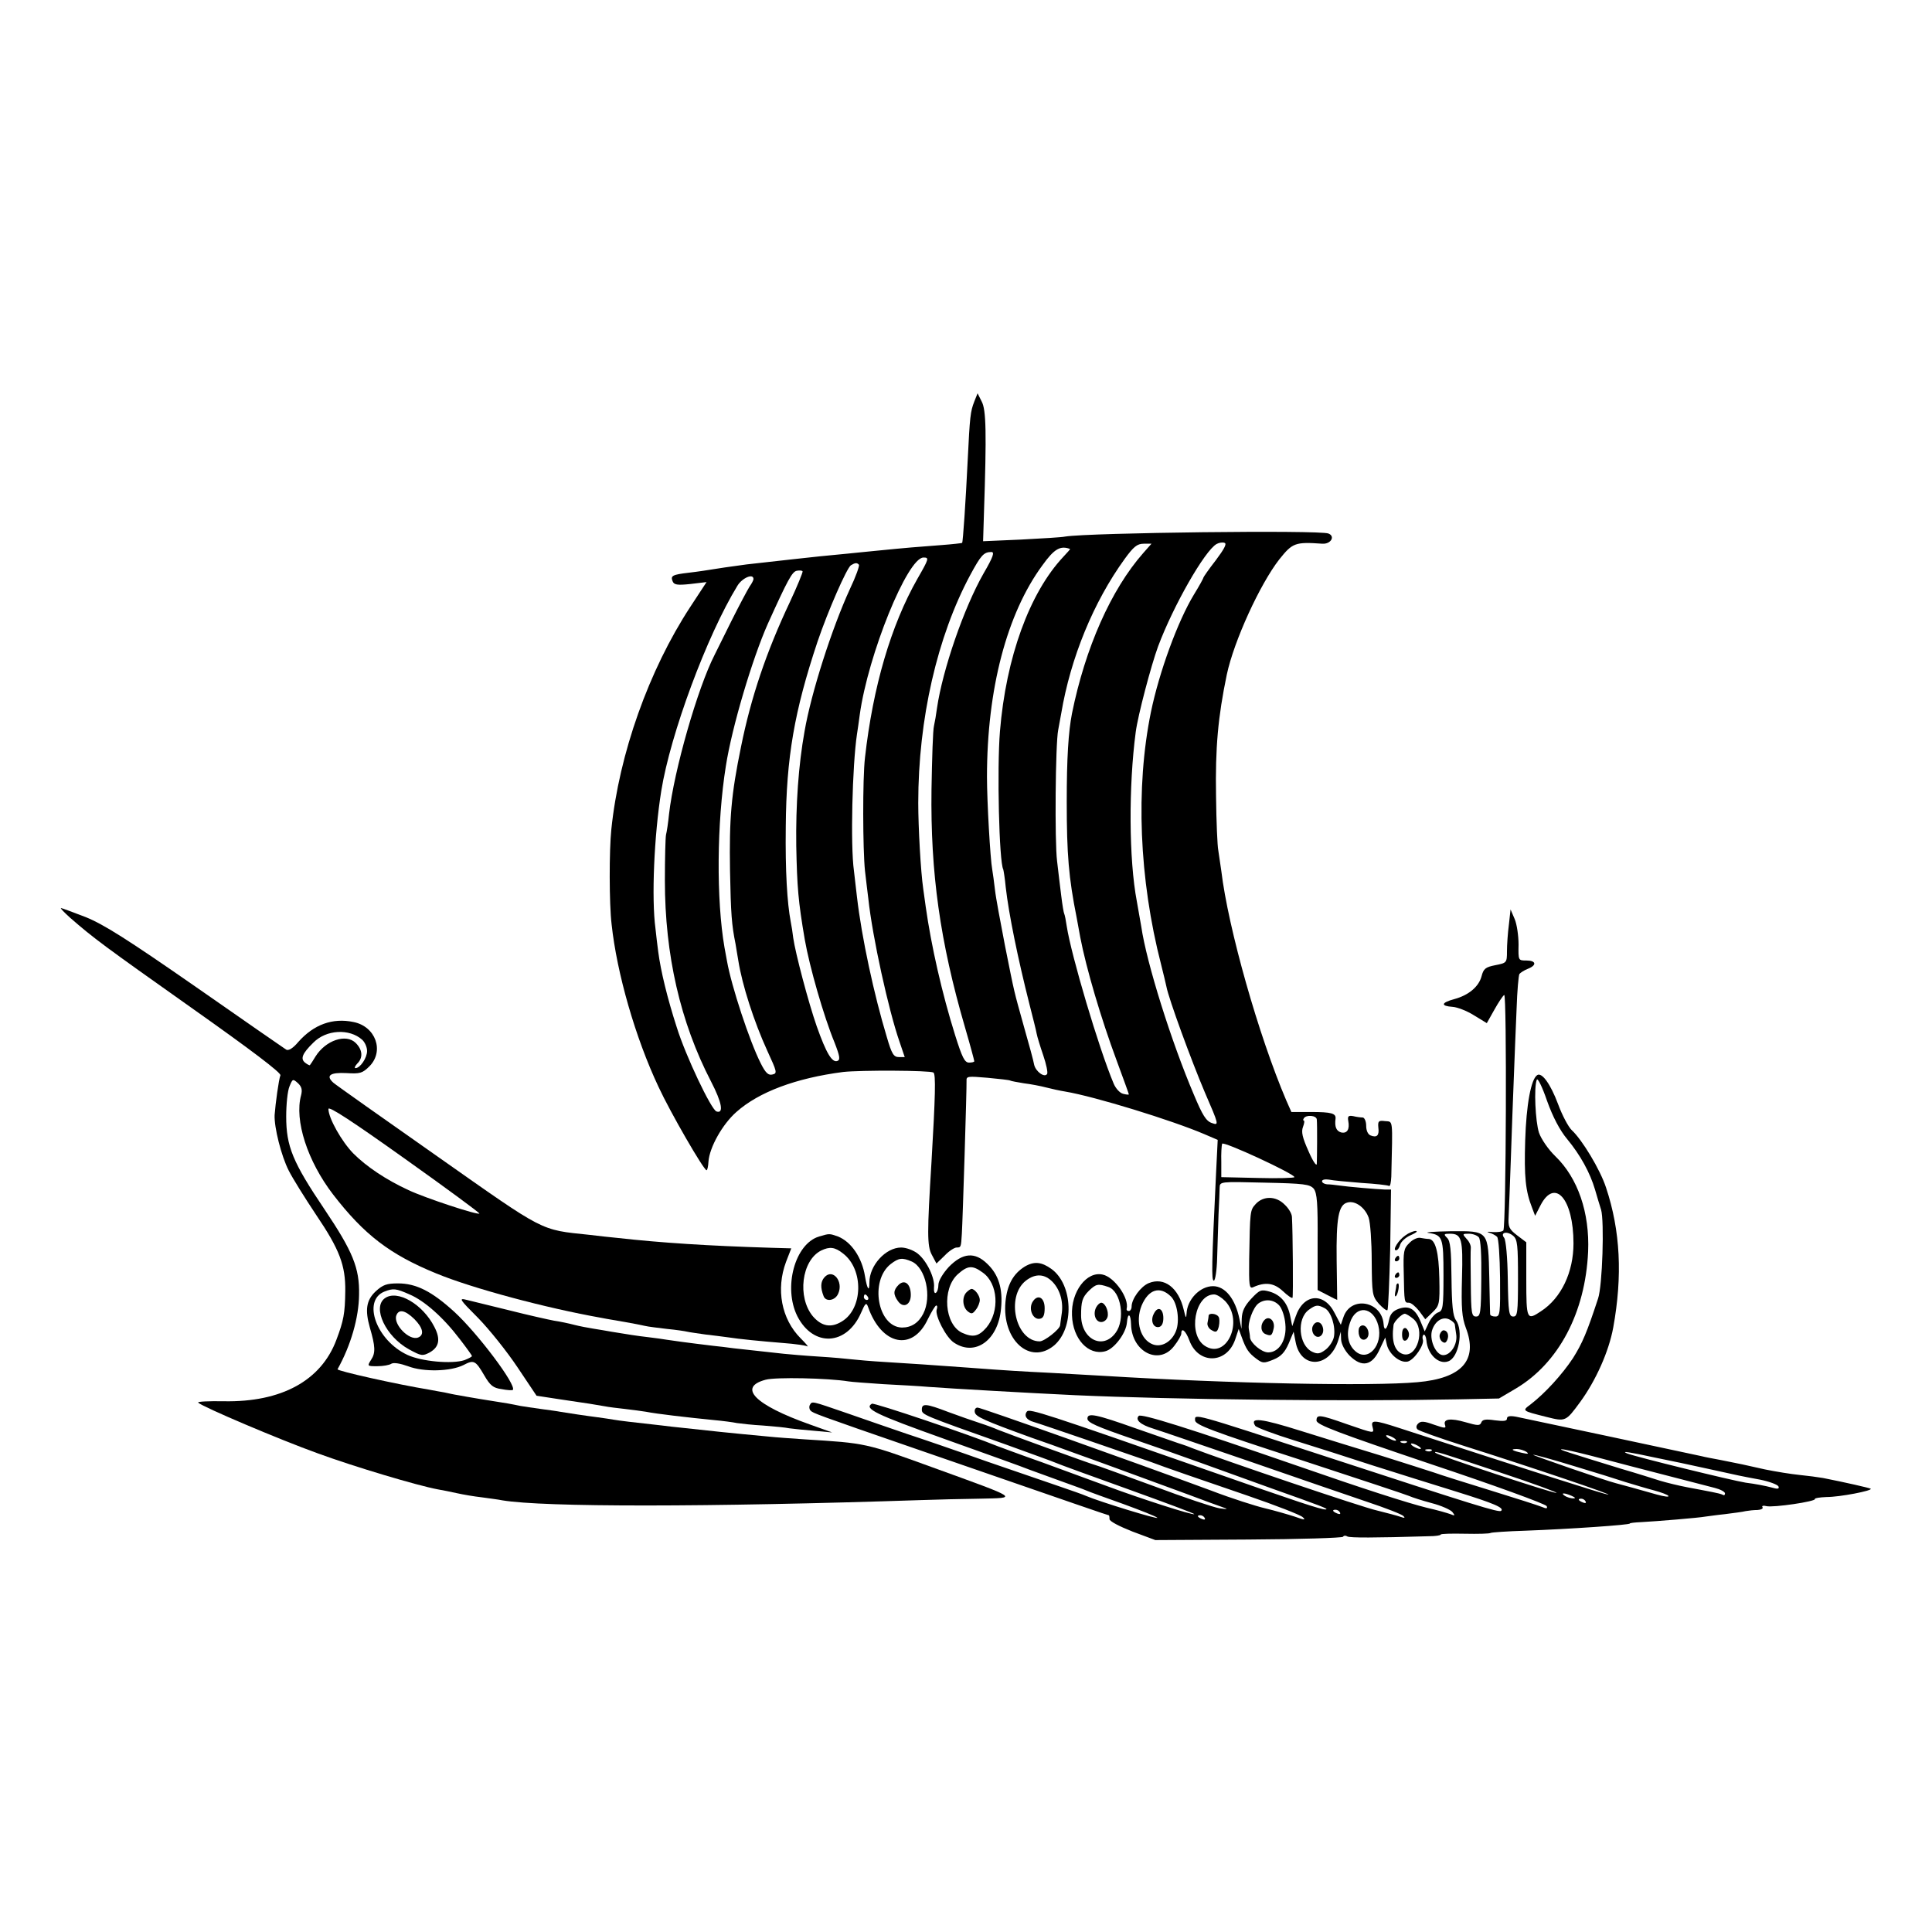 <?xml version="1.0" standalone="no"?>
<!DOCTYPE svg PUBLIC "-//W3C//DTD SVG 20010904//EN"
 "http://www.w3.org/TR/2001/REC-SVG-20010904/DTD/svg10.dtd">
<svg version="1.0" xmlns="http://www.w3.org/2000/svg"
 width="700pt" height="700pt" viewBox="0 0 700 700"
 preserveAspectRatio="xMidYMid meet">
<g transform="translate(0,700) scale(0.1,-0.1)"
fill="#000000" stroke="none">
<path d="M3530 5545 c-14 -36 -16 -52 -24 -215 -7 -145 -17 -294 -20 -297 -1
-1 -35 -5 -76 -8 -81 -6 -130 -10 -230 -20 -36 -4 -85 -8 -110 -11 -56 -5
-143 -14 -195 -20 -61 -7 -115 -13 -170 -19 -27 -4 -75 -10 -105 -15 -30 -5
-77 -12 -104 -15 -60 -7 -67 -11 -59 -31 5 -13 17 -15 64 -10 l59 7 -59 -90
c-150 -229 -258 -533 -286 -806 -8 -75 -8 -270 1 -344 19 -177 86 -411 170
-589 43 -93 164 -302 174 -302 3 0 6 14 7 32 4 51 50 134 101 179 82 73 217
123 387 145 63 7 313 6 327 -2 9 -6 7 -84 -7 -324 -16 -258 -16 -304 1 -336
l17 -32 30 29 c15 16 35 29 43 29 16 0 16 1 19 50 3 47 18 530 17 554 -1 17 5
17 76 11 42 -4 79 -8 82 -10 3 -2 26 -6 50 -10 25 -3 61 -10 80 -15 19 -5 51
-12 70 -15 107 -18 386 -104 503 -154 l49 -21 -6 -122 c-16 -334 -17 -388 -8
-388 5 0 11 37 12 83 1 45 4 116 5 157 2 41 4 85 4 97 1 22 1 22 163 18 144
-3 164 -6 178 -22 12 -16 15 -52 14 -193 l0 -174 35 -18 c19 -10 35 -18 36
-18 0 0 -1 64 -2 142 -2 156 7 203 39 211 28 8 64 -18 77 -55 6 -17 11 -88 11
-157 1 -120 2 -127 26 -155 14 -15 28 -26 31 -23 3 4 7 103 10 222 l3 215 -22
0 c-29 1 -135 10 -168 15 -14 2 -33 4 -42 4 -10 1 -18 6 -18 11 0 6 11 8 25 6
14 -3 67 -8 118 -12 50 -3 95 -8 100 -11 4 -2 7 13 8 34 5 215 7 198 -23 201
-23 3 -26 0 -24 -23 4 -29 -5 -38 -28 -29 -10 4 -16 18 -16 35 0 16 -6 29 -12
30 -7 0 -23 2 -35 5 -17 3 -21 0 -18 -17 6 -31 -4 -47 -26 -42 -17 5 -24 20
-20 50 2 19 -15 24 -89 24 l-71 0 -19 43 c-99 232 -210 622 -235 831 -4 28 -9
61 -11 75 -3 14 -7 102 -8 196 -3 175 7 286 39 440 26 122 120 327 190 417 48
60 57 64 156 57 31 -2 48 27 22 37 -33 13 -865 3 -953 -11 -14 -3 -86 -7 -161
-11 l-137 -6 3 98 c10 298 8 378 -8 408 l-15 30 -12 -30z m875 -575 c-25 -32
-45 -61 -45 -63 0 -3 -15 -30 -34 -61 -59 -97 -126 -281 -156 -426 -56 -274
-43 -605 37 -915 8 -33 17 -68 19 -79 8 -44 91 -270 139 -383 52 -120 52 -121
26 -112 -21 7 -34 28 -65 102 -82 192 -172 479 -191 610 -4 23 -11 64 -16 91
-29 152 -30 418 -4 614 8 61 56 242 81 310 55 147 169 347 212 371 9 5 22 7
29 4 9 -3 -2 -23 -32 -63z m-263 26 c-117 -133 -210 -344 -258 -581 -13 -67
-19 -161 -19 -320 0 -190 7 -275 36 -420 5 -27 11 -59 13 -71 21 -110 75 -294
132 -447 24 -65 44 -120 44 -122 0 -2 -10 -1 -21 2 -12 3 -27 20 -34 37 -54
128 -154 466 -170 570 -3 21 -7 41 -9 45 -2 3 -7 33 -11 66 -4 33 -11 89 -15
125 -9 70 -6 425 4 475 3 17 8 44 11 60 34 202 117 404 230 560 32 44 45 55
69 55 l28 0 -30 -34z m-265 15 c1 -1 -10 -13 -24 -28 -123 -131 -208 -365
-230 -633 -11 -135 -3 -474 12 -500 1 -3 6 -32 9 -65 11 -97 44 -258 86 -424
12 -47 24 -94 26 -106 2 -11 13 -47 24 -79 11 -32 17 -62 14 -67 -9 -15 -41 8
-47 33 -2 13 -19 75 -37 138 -38 137 -32 110 -69 295 -16 83 -33 173 -36 201
-3 28 -8 61 -10 74 -7 37 -19 246 -19 335 0 318 72 592 201 767 43 60 65 72
100 59z m-313 -88 c-72 -126 -149 -351 -169 -488 -3 -23 -8 -52 -11 -65 -4
-14 -7 -117 -9 -230 -4 -303 31 -552 121 -861 19 -65 34 -121 34 -124 0 -3 -9
-5 -19 -5 -16 0 -25 19 -50 98 -48 153 -87 325 -107 467 -3 22 -7 51 -9 65 -9
61 -18 223 -18 311 0 304 69 603 188 825 39 72 49 84 77 84 12 0 7 -17 -28
-77z m-240 -20 c-96 -169 -161 -391 -190 -648 -9 -77 -8 -333 0 -410 4 -33 9
-78 12 -100 15 -141 74 -407 113 -519 l19 -56 -21 0 c-19 0 -26 11 -44 73 -46
152 -91 360 -108 507 -3 30 -9 73 -11 95 -13 92 -6 381 11 495 2 14 7 45 10
70 30 218 173 570 231 570 21 0 20 -4 -22 -77z m-212 51 c3 -3 -11 -43 -33
-89 -65 -142 -140 -375 -164 -515 -22 -122 -32 -266 -30 -415 3 -149 7 -200
31 -340 17 -97 68 -276 108 -373 19 -49 21 -62 10 -66 -19 -7 -40 27 -75 126
-30 86 -77 264 -85 320 -2 18 -6 44 -9 58 -13 69 -20 183 -18 345 2 251 31
418 115 670 38 112 106 267 121 277 15 9 22 10 29 2z m-250 -135 c-86 -182
-141 -346 -177 -524 -36 -175 -43 -260 -40 -450 3 -157 6 -196 20 -265 2 -14
7 -41 10 -60 14 -89 57 -222 105 -327 35 -76 37 -82 19 -86 -15 -4 -25 5 -43
41 -40 79 -106 279 -122 370 -2 12 -6 34 -9 49 -30 173 -28 452 5 658 22 141
96 389 152 515 72 159 88 189 105 192 10 2 19 1 21 -2 1 -4 -19 -53 -46 -111z
m-132 83 c0 -4 -6 -16 -14 -27 -7 -11 -37 -67 -66 -125 -29 -58 -56 -113 -61
-123 -61 -119 -147 -418 -165 -577 -3 -30 -8 -64 -11 -75 -2 -11 -4 -85 -4
-165 0 -270 56 -514 167 -728 40 -77 47 -118 20 -109 -19 6 -112 202 -144 305
-34 105 -58 204 -67 273 -3 24 -8 62 -10 84 -15 110 -5 338 21 500 33 205 165
562 276 743 17 28 58 46 58 24z m2041 -1958 c2 -20 1 -141 0 -161 -1 -10 -15
11 -30 46 -22 49 -27 70 -20 88 5 13 6 23 3 23 -3 0 -3 4 0 8 8 14 46 11 47
-4z m-81 -209 c0 -3 -60 -5 -132 -3 l-133 3 0 55 c-1 30 1 60 3 66 3 11 262
-109 262 -121z"/>
<path d="M255 3674 c85 -74 120 -100 438 -325 218 -154 326 -236 323 -245 -6
-15 -18 -103 -21 -144 -2 -44 24 -148 51 -201 14 -28 59 -100 99 -160 86 -127
107 -184 106 -277 -1 -81 -6 -107 -32 -176 -55 -148 -199 -227 -408 -223 -55
1 -97 -1 -93 -5 15 -15 295 -134 434 -184 134 -49 359 -116 433 -130 17 -3 48
-9 70 -14 22 -5 63 -12 90 -15 28 -4 61 -8 75 -11 150 -25 739 -25 1520 1 52
2 147 4 210 5 140 3 147 -2 -170 113 -245 89 -241 88 -465 102 -44 3 -102 7
-130 10 -141 13 -224 22 -305 31 -30 3 -66 7 -80 9 -110 12 -158 18 -175 21
-11 2 -38 6 -60 9 -40 5 -106 15 -136 20 -9 2 -40 6 -69 10 -29 4 -62 9 -74
11 -12 3 -32 6 -46 9 -47 7 -155 25 -180 30 -14 2 -36 7 -50 10 -14 2 -38 7
-55 10 -116 19 -335 68 -332 74 48 86 77 186 78 270 2 97 -23 157 -125 309
-116 172 -139 229 -139 337 0 44 5 93 12 109 11 27 12 28 30 12 14 -13 17 -24
12 -44 -25 -91 23 -239 116 -360 112 -145 205 -217 374 -286 131 -54 396 -125
599 -161 19 -4 58 -10 85 -15 28 -5 60 -11 72 -14 12 -3 48 -7 80 -11 32 -3
65 -8 73 -10 8 -2 38 -6 65 -10 28 -3 64 -8 80 -10 46 -7 118 -14 203 -21 42
-3 82 -9 87 -12 6 -3 -5 10 -24 29 -70 70 -90 178 -53 277 l19 49 -71 2 c-230
7 -400 18 -561 36 -22 2 -67 7 -100 11 -180 19 -156 7 -550 284 -198 139 -368
259 -377 267 -29 26 -12 38 47 35 49 -3 58 -1 84 25 54 55 22 144 -58 160 -76
16 -144 -9 -200 -72 -19 -23 -36 -33 -44 -28 -6 4 -154 106 -327 227 -249 173
-333 226 -399 253 -47 18 -87 33 -90 33 -3 -1 12 -16 34 -36z m1057 -441 c10
-9 18 -27 18 -41 0 -25 -25 -62 -42 -62 -5 0 -2 7 6 16 22 21 20 50 -5 75 -35
35 -109 10 -146 -49 -9 -15 -18 -29 -20 -31 -1 -2 -9 2 -18 9 -17 14 -10 33
30 72 47 48 131 52 177 11z m425 -630 c-7 -6 -195 56 -257 85 -82 38 -152 85
-200 133 -42 43 -90 128 -90 161 0 12 87 -45 275 -179 152 -108 274 -198 272
-200z"/>
<path d="M5467 3650 c-4 -30 -7 -74 -7 -97 0 -41 -1 -42 -42 -50 -36 -7 -43
-13 -50 -40 -10 -38 -47 -69 -99 -83 -48 -13 -50 -25 -6 -28 17 -1 53 -15 78
-31 l46 -28 27 48 c15 27 31 51 36 54 10 6 7 -836 -3 -853 -4 -5 -21 -7 -39
-6 -18 2 -24 1 -13 -2 11 -3 24 -10 29 -15 6 -5 10 -72 11 -149 1 -129 0 -140
-17 -140 -10 0 -18 3 -19 8 0 4 -2 63 -3 132 -4 173 -1 170 -141 169 -60 -1
-96 -4 -80 -6 52 -8 55 -15 55 -154 0 -116 -2 -128 -19 -134 -10 -3 -26 -20
-34 -37 l-15 -32 -15 36 c-19 46 -42 59 -79 46 -20 -7 -31 -19 -35 -39 -7 -36
-18 -45 -20 -16 -7 83 -118 103 -145 26 l-10 -29 -22 42 c-39 78 -114 71 -142
-13 l-12 -34 -7 35 c-9 48 -34 78 -74 90 -32 9 -37 7 -68 -26 -24 -26 -33 -45
-34 -72 l-1 -37 -7 35 c-15 74 -52 120 -96 120 -47 0 -94 -48 -96 -100 -1 -19
-3 -15 -10 14 -19 81 -71 120 -127 97 -29 -12 -62 -57 -62 -85 0 -9 -5 -16
-10 -16 -6 0 -9 3 -8 8 10 38 -44 115 -87 124 -58 13 -115 -62 -111 -148 3
-85 59 -146 120 -130 33 8 76 66 79 104 3 38 14 33 15 -7 3 -100 102 -149 156
-78 15 19 26 39 26 45 0 24 16 11 29 -24 32 -88 135 -87 166 2 l13 39 11 -30
c16 -44 25 -57 53 -78 23 -17 27 -17 62 -3 27 11 41 26 55 58 l18 43 7 -36
c18 -101 124 -96 155 6 l9 30 1 -28 c1 -17 13 -40 30 -58 46 -46 84 -37 111
25 l19 40 6 -27 c9 -35 49 -67 76 -60 24 7 61 62 54 80 -2 7 -1 14 3 17 4 2 9
-7 10 -20 4 -51 45 -90 80 -76 37 14 55 110 27 149 -11 15 -15 54 -16 152 -1
102 -4 135 -16 146 -13 13 -12 15 10 15 43 0 48 -18 44 -161 -3 -110 0 -142
14 -180 45 -117 -14 -183 -176 -197 -165 -15 -678 -5 -1135 23 -52 3 -140 8
-195 11 -101 5 -154 8 -300 19 -137 10 -197 14 -295 20 -52 3 -108 8 -125 10
-16 2 -70 7 -120 10 -49 3 -105 8 -125 10 -65 7 -145 16 -182 20 -21 3 -55 7
-75 9 -92 11 -149 19 -168 22 -11 2 -40 6 -65 9 -44 5 -74 10 -135 20 -16 3
-46 8 -65 11 -19 3 -51 9 -70 14 -19 5 -52 12 -73 15 -21 4 -93 20 -160 37
-67 16 -137 34 -155 38 -31 8 -29 4 41 -66 40 -41 104 -121 142 -178 l69 -103
85 -13 c102 -15 128 -19 161 -25 14 -3 48 -7 75 -10 28 -3 61 -8 75 -10 40 -8
154 -21 245 -30 33 -3 71 -8 85 -11 14 -2 57 -7 95 -9 39 -3 81 -7 95 -10 14
-2 54 -6 90 -9 l65 -6 -81 29 c-200 71 -262 135 -160 162 36 10 226 6 300 -6
11 -2 68 -6 126 -10 58 -3 132 -7 165 -10 80 -6 361 -22 530 -30 355 -16 989
-23 1388 -15 l148 3 61 36 c155 92 252 275 262 496 6 141 -37 267 -119 346
-25 24 -51 62 -59 85 -13 40 -19 164 -8 192 3 8 20 -26 37 -76 21 -59 47 -108
73 -139 48 -58 83 -122 101 -183 7 -25 17 -57 22 -73 12 -41 5 -276 -11 -322
-40 -122 -57 -162 -91 -216 -39 -59 -101 -127 -153 -167 -32 -24 -33 -23 58
-46 68 -17 69 -17 121 54 57 78 104 183 120 270 34 187 26 351 -26 507 -21 65
-87 174 -124 208 -12 11 -35 54 -50 95 -27 72 -58 115 -75 105 -23 -14 -40
-108 -44 -237 -4 -132 1 -183 25 -244 l11 -29 19 37 c52 102 120 25 120 -137
0 -104 -44 -198 -118 -246 -51 -34 -53 -31 -53 115 l0 135 -33 25 c-30 23 -33
31 -31 68 1 24 5 117 8 208 3 91 8 226 11 300 3 74 7 186 10 248 2 62 7 117
10 123 4 5 18 14 31 19 33 13 30 30 -6 30 -29 0 -29 0 -28 58 0 31 -6 73 -14
92 l-15 35 -6 -55z m33 -1282 c0 -125 -2 -138 -17 -138 -16 0 -18 14 -20 136
-1 79 -7 141 -13 149 -16 20 11 26 33 7 15 -13 17 -34 17 -154z m-142 149 c7
-8 10 -65 9 -150 -1 -125 -3 -137 -19 -137 -16 0 -18 11 -19 118 -1 64 -1 123
0 130 1 8 -5 23 -15 33 -16 18 -16 19 8 19 14 0 30 -6 36 -13z m-1342 -180
c46 -16 62 -118 26 -166 -46 -63 -124 -24 -125 62 0 51 4 66 28 90 26 25 33
27 71 14z m227 -35 c23 -23 32 -88 18 -124 -15 -39 -52 -61 -84 -49 -45 17
-64 82 -41 140 25 60 67 73 107 33z m196 -16 c69 -73 5 -214 -74 -162 -62 41
-36 186 34 186 10 0 27 -11 40 -24z m196 -16 c10 -11 20 -41 22 -67 6 -57 -22
-103 -62 -103 -24 0 -64 34 -66 54 0 6 -2 19 -4 29 -5 25 15 79 34 94 24 18
56 15 76 -7z m165 -10 c23 -12 40 -67 33 -104 -3 -15 -16 -35 -30 -46 -20 -15
-29 -17 -48 -8 -50 23 -58 121 -12 153 25 18 32 18 57 5z m194 -63 c18 -71
-38 -134 -84 -92 -26 23 -33 61 -19 102 21 66 85 60 103 -10z m126 25 c46 -37
15 -144 -37 -128 -30 10 -42 46 -34 105 1 12 30 41 41 41 4 0 18 -8 30 -18z
m151 -20 c0 -4 3 -20 5 -36 6 -35 -19 -76 -47 -76 -27 0 -53 59 -39 94 12 32
39 47 62 35 10 -5 18 -13 19 -17z"/>
<path d="M3972 2264 c-13 -24 -3 -54 18 -54 10 0 20 8 23 19 5 20 -9 51 -23
51 -5 0 -13 -7 -18 -16z"/>
<path d="M4181 2241 c-14 -25 -3 -53 18 -49 10 2 16 13 16 32 0 35 -20 45 -34
17z"/>
<path d="M4379 2233 c0 -5 -2 -16 -4 -26 -2 -9 5 -22 16 -27 15 -9 20 -6 25
14 3 14 3 30 -1 35 -7 12 -35 15 -36 4z"/>
<path d="M4582 2218 c-17 -17 -15 -45 4 -52 20 -8 23 -5 29 22 5 27 -17 46
-33 30z"/>
<path d="M4756 2194 c-4 -9 -1 -23 5 -30 16 -19 39 0 32 26 -6 24 -28 26 -37
4z"/>
<path d="M4925 2190 c-3 -5 -4 -19 0 -30 8 -25 37 -14 33 13 -3 23 -23 33 -33
17z"/>
<path d="M5080 2165 c0 -17 5 -25 13 -22 6 2 12 12 12 22 0 10 -6 20 -12 23
-8 2 -13 -6 -13 -23z"/>
<path d="M5217 2166 c-3 -8 0 -19 7 -26 10 -8 15 -6 20 6 7 17 0 34 -14 34 -4
0 -10 -6 -13 -14z"/>
<path d="M4550 2638 c-21 -23 -21 -24 -24 -201 -1 -93 0 -107 14 -101 44 20
76 16 108 -14 18 -17 33 -27 35 -24 3 6 1 241 -2 292 0 12 -12 32 -26 45 -31
32 -77 33 -105 3z"/>
<path d="M5092 2524 c-25 -17 -48 -54 -34 -54 6 0 12 9 15 20 3 11 20 27 39
35 18 8 26 14 18 15 -9 0 -26 -7 -38 -16z"/>
<path d="M2968 2520 c-88 -26 -131 -185 -79 -289 58 -113 179 -107 231 13 15
35 19 38 25 21 49 -140 162 -163 217 -44 13 26 26 48 30 49 4 0 5 -6 2 -14 -8
-21 34 -103 63 -121 77 -51 160 10 170 124 7 72 -9 123 -50 162 -45 44 -89 40
-139 -11 -22 -24 -38 -51 -38 -65 0 -13 -4 -26 -9 -29 -5 -4 -8 5 -7 19 4 34
-26 97 -59 123 -15 12 -42 22 -60 22 -56 0 -115 -65 -115 -126 0 -37 -8 -26
-16 22 -11 68 -50 125 -98 144 -31 11 -31 11 -68 0z m87 -62 c75 -58 72 -200
-5 -246 -39 -24 -73 -18 -105 19 -57 69 -41 202 30 238 31 15 50 13 80 -11z
m249 -29 c50 -23 73 -127 41 -189 -17 -33 -43 -50 -77 -50 -88 2 -118 169 -41
230 30 23 42 24 77 9z m257 -40 c55 -39 62 -140 13 -199 -28 -32 -48 -37 -88
-19 -64 30 -74 159 -16 212 36 32 53 34 91 6z m-416 -89 c3 -5 1 -10 -4 -10
-6 0 -11 5 -11 10 0 6 2 10 4 10 3 0 8 -4 11 -10z"/>
<path d="M2987 2372 c-14 -16 -15 -37 -3 -68 8 -22 42 -17 53 9 20 44 -20 93
-50 59z"/>
<path d="M3256 2345 c-20 -20 -20 -35 -2 -60 19 -26 46 -13 46 23 0 40 -22 58
-44 37z"/>
<path d="M3502 2318 c-17 -17 -15 -53 4 -69 14 -11 18 -10 30 6 8 10 14 26 14
35 0 16 -18 40 -30 40 -3 0 -11 -5 -18 -12z"/>
<path d="M5106 2496 c-20 -19 -22 -31 -20 -106 2 -112 2 -110 19 -110 8 0 24
-14 37 -30 l22 -30 26 25 c25 24 27 30 25 123 -2 95 -14 141 -38 143 -7 0 -20
2 -31 4 -10 2 -28 -6 -40 -19z"/>
<path d="M5055 2440 c-3 -5 -1 -10 4 -10 6 0 11 5 11 10 0 6 -2 10 -4 10 -3 0
-8 -4 -11 -10z"/>
<path d="M3713 2411 c-42 -26 -64 -66 -70 -128 -13 -138 89 -230 176 -158 74
63 69 220 -9 277 -36 26 -63 29 -97 9z m102 -57 c27 -29 39 -74 31 -119 -2
-17 -5 -33 -5 -37 -2 -15 -57 -58 -74 -58 -87 0 -124 162 -50 220 35 27 69 25
98 -6z"/>
<path d="M3740 2281 c-14 -27 4 -64 28 -59 12 2 17 13 17 38 0 41 -27 53 -45
21z"/>
<path d="M5055 2380 c-3 -5 -1 -10 4 -10 6 0 11 5 11 10 0 6 -2 10 -4 10 -3 0
-8 -4 -11 -10z"/>
<path d="M1361 2321 c-34 -32 -39 -67 -21 -131 20 -68 21 -92 5 -116 -15 -24
-15 -24 22 -24 21 0 44 4 51 9 9 5 32 1 60 -9 57 -22 155 -19 201 4 38 20 44
17 76 -38 21 -36 32 -45 62 -49 20 -4 39 -5 41 -3 15 16 -127 205 -212 283
-81 74 -138 103 -204 103 -41 0 -55 -5 -81 -29z m123 -11 c54 -23 122 -83 182
-162 24 -31 44 -59 44 -61 0 -3 -12 -9 -27 -15 -45 -15 -156 -5 -207 19 -112
52 -164 196 -84 229 33 13 42 12 92 -10z"/>
<path d="M1394 2296 c-46 -34 4 -139 88 -185 44 -24 49 -25 75 -11 34 19 40
48 17 92 -42 83 -135 137 -180 104z m107 -75 c32 -32 37 -58 14 -67 -32 -13
-91 48 -79 80 9 24 32 19 65 -13z"/>
<path d="M5059 2343 c0 -5 -2 -16 -4 -26 -2 -11 -1 -16 3 -13 8 8 14 46 7 46
-3 0 -5 -3 -6 -7z"/>
<path d="M2934 1909 c-3 -6 -2 -15 3 -20 9 -9 15 -12 383 -139 601 -208 694
-240 697 -240 2 0 3 -6 3 -14 0 -8 35 -26 83 -45 l83 -31 337 2 c186 1 341 6
343 10 3 5 10 5 16 1 10 -5 96 -5 295 1 24 0 43 3 43 6 0 3 39 4 87 3 48 -1
90 0 94 3 4 2 60 6 125 8 162 6 379 21 379 26 0 2 18 4 40 5 58 3 213 16 233
20 9 1 42 6 72 9 30 4 64 8 75 11 11 2 30 4 43 4 13 1 21 5 18 10 -4 5 3 7 14
4 24 -6 181 17 176 26 -2 3 17 6 42 7 48 0 167 23 160 30 -4 3 -92 23 -173 39
-17 3 -55 8 -85 11 -30 3 -86 12 -125 20 -79 18 -90 20 -160 34 -27 5 -59 11
-70 14 -45 10 -642 137 -672 143 -23 4 -33 2 -33 -7 0 -9 -12 -10 -44 -6 -33
5 -45 3 -49 -8 -5 -12 -12 -12 -57 1 -55 16 -83 12 -74 -11 4 -12 -2 -11 -40
2 -36 13 -48 14 -58 4 -7 -7 -8 -15 -2 -21 5 -5 81 -32 169 -60 241 -76 554
-182 520 -176 -25 5 -254 78 -755 241 -92 30 -104 30 -97 4 6 -25 9 -25 -93
10 -99 35 -110 36 -110 13 0 -15 80 -45 415 -158 228 -76 417 -145 419 -152 4
-9 -1 -10 -17 -3 -12 5 -96 32 -187 60 -91 28 -183 57 -205 65 -22 7 -105 34
-185 59 -80 24 -214 66 -298 92 -143 45 -185 50 -164 18 4 -6 68 -30 142 -53
74 -23 203 -64 285 -91 83 -26 218 -69 300 -94 138 -43 176 -59 164 -70 -8 -7
-92 19 -639 198 -489 160 -470 154 -470 130 0 -16 60 -39 378 -142 207 -68
386 -127 397 -132 11 -5 48 -17 82 -26 35 -9 68 -24 75 -32 11 -14 10 -15 -7
-8 -11 4 -49 15 -85 23 -69 17 -231 69 -475 154 -390 135 -560 188 -569 179
-14 -14 6 -32 52 -46 20 -6 177 -60 347 -118 171 -59 364 -126 430 -148 66
-22 125 -45 130 -51 7 -7 4 -8 -10 -3 -11 4 -49 14 -85 23 -52 11 -561 184
-670 226 -14 6 -29 11 -35 13 -5 1 -81 28 -168 58 -149 53 -177 58 -177 36 0
-14 31 -28 168 -75 70 -24 179 -62 242 -85 63 -23 178 -64 255 -92 180 -64
213 -76 198 -77 -16 -1 -103 28 -428 142 -586 205 -645 224 -654 213 -12 -15
-2 -31 24 -38 19 -5 391 -133 425 -145 44 -17 186 -66 350 -122 102 -35 192
-70 200 -78 12 -11 7 -11 -29 2 -25 8 -73 22 -107 30 -34 8 -122 36 -195 64
-295 109 -835 301 -847 301 -8 0 -12 -8 -10 -17 3 -16 34 -30 208 -93 30 -10
105 -37 165 -59 104 -37 154 -56 400 -146 55 -21 111 -41 125 -46 21 -7 19 -8
-11 -4 -20 3 -128 39 -240 81 -112 41 -208 76 -214 77 -13 3 -324 116 -350
127 -11 5 -40 16 -65 24 -25 8 -76 26 -114 40 -81 31 -96 32 -96 9 0 -19 3
-20 305 -127 88 -32 169 -61 180 -66 11 -5 129 -48 263 -96 133 -48 241 -88
239 -90 -4 -5 -191 55 -312 100 -55 20 -163 60 -240 88 -77 27 -149 54 -160
58 -97 40 -449 159 -456 154 -29 -18 12 -38 264 -128 149 -53 288 -103 307
-111 19 -7 69 -25 110 -40 41 -15 84 -30 95 -35 11 -5 72 -27 134 -49 63 -23
119 -45 124 -50 9 -9 -212 59 -258 79 -11 5 -54 20 -95 34 -41 14 -160 55
-265 91 -104 37 -235 82 -290 100 -55 19 -152 52 -217 75 -131 45 -125 44
-134 29z m2116 -119 c8 -5 11 -10 5 -10 -5 0 -17 5 -25 10 -8 5 -10 10 -5 10
6 0 17 -5 25 -10z m47 -16 c-3 -3 -12 -4 -19 -1 -8 3 -5 6 6 6 11 1 17 -2 13
-5z m43 -14 c8 -5 11 -10 5 -10 -5 0 -17 5 -25 10 -8 5 -10 10 -5 10 6 0 17
-5 25 -10z m47 -16 c-3 -3 -12 -4 -19 -1 -8 3 -5 6 6 6 11 1 17 -2 13 -5z
m343 -4 c11 -8 7 -9 -15 -4 -37 8 -45 14 -19 14 10 0 26 -5 34 -10z m233 -14
c78 -21 168 -44 450 -117 20 -5 37 -14 37 -20 0 -6 -4 -8 -8 -5 -5 3 -22 7
-38 10 -16 3 -56 11 -89 17 -32 6 -77 17 -100 24 -22 7 -85 27 -140 43 -195
60 -230 71 -217 71 6 1 54 -10 105 -23z m-328 -61 c121 -40 213 -74 204 -74
-15 -1 -429 136 -438 145 -10 10 24 -1 234 -71z m561 54 c55 -11 140 -29 189
-40 122 -27 122 -27 192 -40 34 -7 64 -18 67 -25 3 -9 -3 -10 -27 -3 -18 5
-59 13 -92 17 -50 8 -397 93 -430 106 -23 10 8 5 101 -15z m-296 -30 c74 -22
160 -49 190 -59 30 -9 76 -23 103 -30 26 -7 50 -16 52 -20 3 -5 -16 -2 -42 5
-55 16 -133 37 -148 41 -34 8 -308 103 -300 103 5 1 70 -17 145 -40z m-5 -109
c13 -6 15 -9 5 -9 -8 0 -22 4 -30 9 -18 12 -2 12 25 0z m50 -20 c3 -6 -1 -7
-9 -4 -18 7 -21 14 -7 14 6 0 13 -4 16 -10z m-890 -40 c3 -6 -1 -7 -9 -4 -18
7 -21 14 -7 14 6 0 13 -4 16 -10z m-490 -20 c3 -6 -1 -7 -9 -4 -18 7 -21 14
-7 14 6 0 13 -4 16 -10z"/>
</g>
</svg>
